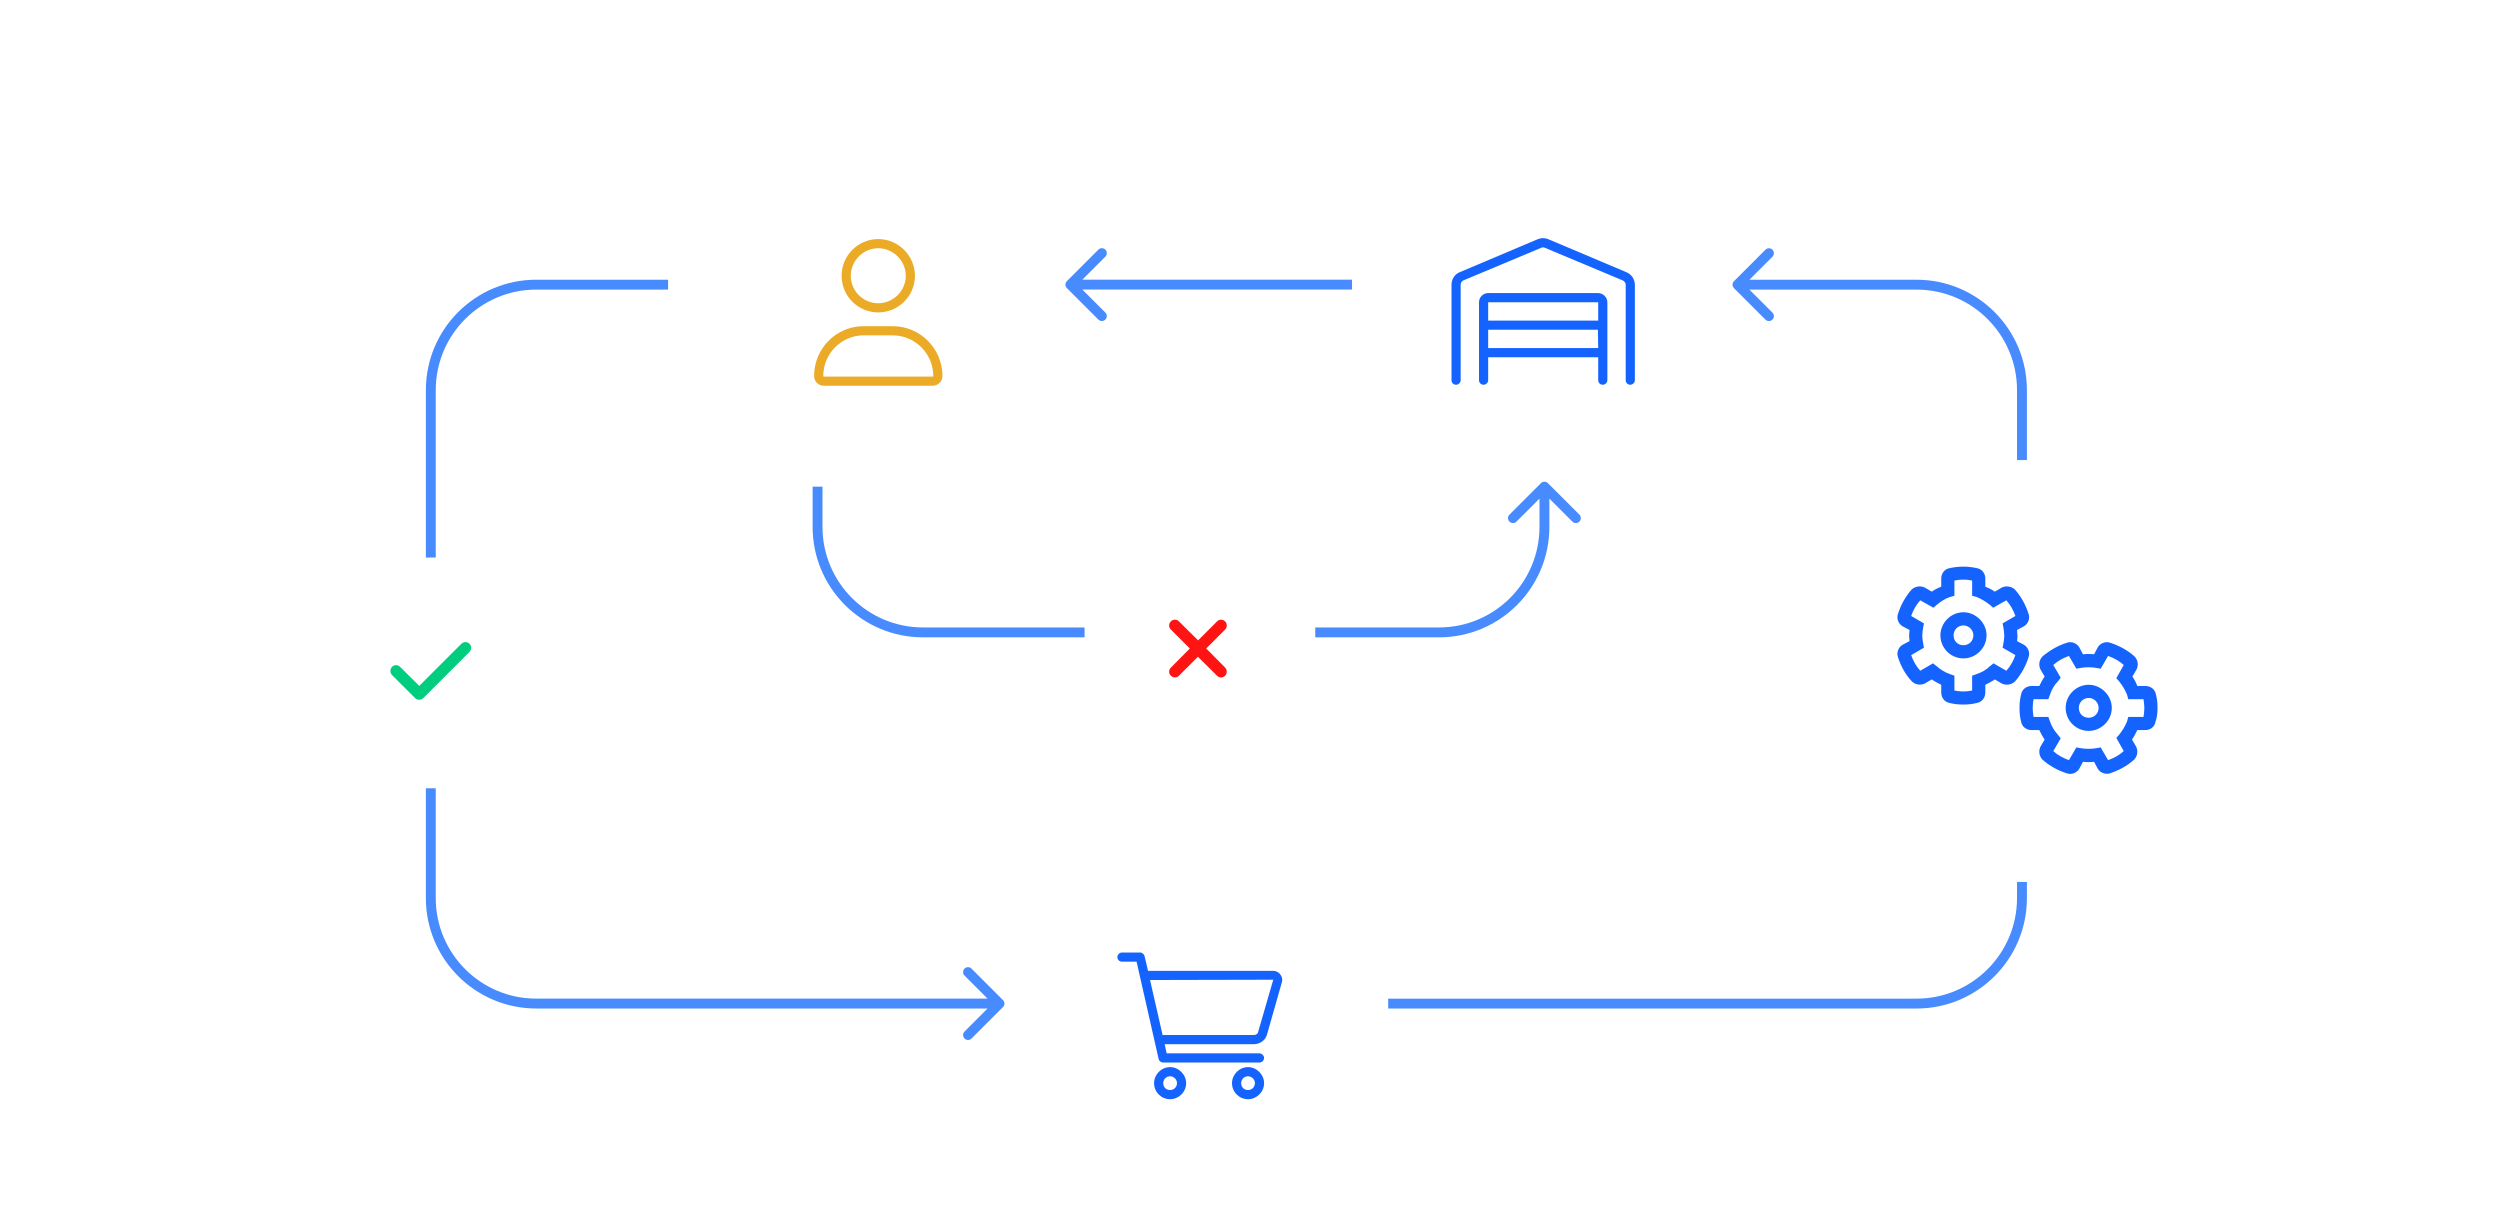 <svg width="409" height="201" viewBox="0 0 409 201" fill="none" xmlns="http://www.w3.org/2000/svg">
<path d="M174.545 45.991C174.229 46.306 174.229 46.819 174.545 47.134L179.692 52.282C180.008 52.597 180.52 52.597 180.836 52.282C181.152 51.966 181.152 51.454 180.836 51.138L176.261 46.562L180.836 41.987C181.152 41.671 181.152 41.159 180.836 40.843C180.52 40.528 180.008 40.528 179.692 40.843L174.545 45.991ZM221.185 46.562L221.185 45.754L175.117 45.754L175.117 46.562L175.117 47.371L221.185 47.371L221.185 46.562Z" fill="#478BFF"/>
<path d="M283.681 47.143C283.365 46.827 283.365 46.315 283.681 45.999L288.828 40.852C289.144 40.536 289.656 40.536 289.972 40.852C290.288 41.168 290.288 41.68 289.972 41.995L285.397 46.571L289.972 51.146C290.288 51.462 290.288 51.974 289.972 52.29C289.656 52.606 289.144 52.606 288.828 52.29L283.681 47.143ZM284.253 46.571V45.762L313.539 45.762V46.571V47.38L284.253 47.38V46.571ZM330.793 63.825H331.602V146.933H330.793H329.984V63.825H330.793ZM313.539 164.188V164.996H227.109V164.188V163.379H313.539V164.188ZM330.793 146.933H331.602C331.602 156.909 323.515 164.996 313.539 164.996V164.188V163.379C322.621 163.379 329.984 156.016 329.984 146.933H330.793ZM313.539 46.571V45.762C323.515 45.762 331.602 53.849 331.602 63.825H330.793H329.984C329.984 54.742 322.621 47.38 313.539 47.38V46.571Z" fill="#478BFF"/>
<path d="M164.088 164.755C164.403 164.44 164.403 163.928 164.088 163.612L158.94 158.465C158.625 158.149 158.112 158.149 157.797 158.465C157.481 158.78 157.481 159.292 157.797 159.608L162.372 164.184L157.797 168.759C157.481 169.075 157.481 169.587 157.797 169.903C158.112 170.219 158.625 170.219 158.94 169.903L164.088 164.755ZM109.301 46.569L109.301 45.76L87.735 45.76L87.735 46.569L87.735 47.377L109.301 47.377L109.301 46.569ZM70.481 63.823L69.672 63.823L69.672 146.929L70.481 146.929L71.289 146.929L71.289 63.823L70.481 63.823ZM87.735 164.184L87.735 164.992L163.516 164.992L163.516 164.184L163.516 163.375L87.735 163.375L87.735 164.184ZM70.481 146.929L69.672 146.929C69.672 156.905 77.759 164.992 87.735 164.992L87.735 164.184L87.735 163.375C78.652 163.375 71.289 156.012 71.289 146.929L70.481 146.929ZM87.735 46.569L87.735 45.76C77.759 45.76 69.672 53.847 69.672 63.823L70.481 63.823L71.289 63.823C71.289 54.74 78.652 47.377 87.735 47.377L87.735 46.569Z" fill="#478BFF"/>
<path d="M253.24 79.045C252.924 78.729 252.412 78.729 252.096 79.045L246.949 84.192C246.633 84.508 246.633 85.02 246.949 85.336C247.265 85.652 247.777 85.652 248.093 85.336L252.668 80.761L257.243 85.336C257.559 85.652 258.071 85.652 258.387 85.336C258.703 85.02 258.703 84.508 258.387 84.192L253.24 79.045ZM133.752 79.617L132.943 79.617L132.943 86.205L133.752 86.205L134.56 86.205L134.56 79.617L133.752 79.617ZM151.006 103.459L151.006 104.268L235.414 104.268L235.414 103.459L235.414 102.651L151.006 102.651L151.006 103.459ZM252.668 86.205L253.477 86.205L253.477 79.617L252.668 79.617L251.859 79.617L251.859 86.205L252.668 86.205ZM235.414 103.459L235.414 104.268C245.39 104.268 253.477 96.181 253.477 86.205L252.668 86.205L251.859 86.205C251.859 95.288 244.496 102.651 235.414 102.651L235.414 103.459ZM133.752 86.205L132.943 86.205C132.943 96.181 141.03 104.268 151.006 104.268L151.006 103.459L151.006 102.651C141.923 102.651 134.56 95.288 134.56 86.205L133.752 86.205Z" fill="#478BFF"/>
<g filter="url(#filter0_d_1698_7223)">
<rect x="119.688" y="22.461" width="48" height="48" rx="10.784" fill="white"/>
<path d="M143.687 46.797C140.359 46.797 137.687 44.125 137.687 40.797C137.687 37.516 140.359 34.797 143.687 34.797C146.969 34.797 149.687 37.516 149.687 40.797C149.687 44.125 146.969 46.797 143.687 46.797ZM143.687 36.297C141.203 36.297 139.187 38.359 139.187 40.797C139.187 43.281 141.203 45.297 143.687 45.297C146.125 45.297 148.187 43.281 148.187 40.797C148.187 38.359 146.125 36.297 143.687 36.297ZM146.031 49.047C150.531 49.047 154.187 52.703 154.187 57.203C154.187 58.094 153.437 58.797 152.547 58.797H134.781C133.891 58.797 133.187 58.094 133.187 57.203C133.187 52.703 136.797 49.047 141.297 49.047H146.031ZM152.547 57.297C152.594 57.297 152.687 57.25 152.687 57.203C152.687 53.547 149.687 50.547 146.031 50.547H141.297C137.641 50.547 134.687 53.547 134.687 57.203C134.687 57.25 134.734 57.297 134.781 57.297H152.547Z" fill="#EBAB26"/>
</g>
<g filter="url(#filter1_d_1698_7223)">
<rect x="52.258" y="86.902" width="36.442" height="37.744" rx="10.784" fill="white"/>
<path d="M77.085 101.673C77.085 101.939 76.968 102.175 76.791 102.352L69.242 109.9C69.065 110.077 68.829 110.166 68.593 110.166C68.328 110.166 68.092 110.077 67.915 109.9L64.141 106.126C63.964 105.949 63.875 105.713 63.875 105.448C63.875 104.917 64.288 104.504 64.819 104.504C65.055 104.504 65.291 104.622 65.468 104.799L68.593 107.895L75.464 101.025C75.641 100.848 75.877 100.73 76.142 100.73C76.643 100.73 77.085 101.143 77.085 101.673Z" fill="#00CD7E"/>
</g>
<g filter="url(#filter2_d_1698_7223)">
<rect x="177.434" y="120.648" width="37.744" height="37.744" rx="10.784" transform="rotate(-90 177.434 120.648)" fill="white"/>
<path d="M199.105 97.354C199.459 96.971 200.078 96.971 200.432 97.354C200.609 97.531 200.697 97.767 200.697 98.003C200.697 98.269 200.609 98.504 200.432 98.681L197.335 101.777L200.432 104.903C200.609 105.08 200.697 105.316 200.697 105.552C200.697 105.817 200.609 106.053 200.432 106.23C200.078 106.613 199.459 106.613 199.105 106.23L195.979 103.134L192.883 106.23C192.529 106.613 191.91 106.613 191.556 106.23C191.173 105.876 191.173 105.257 191.556 104.903L194.652 101.777L191.556 98.681C191.173 98.327 191.173 97.708 191.556 97.354C191.91 96.971 192.529 96.971 192.883 97.354L196.009 100.451L199.105 97.354Z" fill="#FF1414"/>
</g>
<g filter="url(#filter3_d_1698_7223)">
<rect x="172.305" y="139.516" width="48" height="48" rx="10.784" fill="white"/>
<path d="M191.43 170.266C192.836 170.266 194.055 171.484 194.055 172.891C194.055 174.344 192.836 175.516 191.43 175.516C189.977 175.516 188.805 174.344 188.805 172.891C188.805 171.484 189.977 170.266 191.43 170.266ZM191.43 174.016C192.039 174.016 192.555 173.547 192.555 172.891C192.555 172.281 192.039 171.766 191.43 171.766C190.773 171.766 190.305 172.281 190.305 172.891C190.305 173.547 190.773 174.016 191.43 174.016ZM209.477 155.125C209.758 155.5 209.852 155.969 209.711 156.391L207.273 164.969C206.992 165.906 206.102 166.516 205.117 166.516H190.539L190.867 168.016H206.055C206.43 168.016 206.805 168.391 206.805 168.766C206.805 169.188 206.43 169.516 206.055 169.516H190.305C189.93 169.516 189.648 169.281 189.555 168.953L185.945 153.016H183.555C183.133 153.016 182.805 152.688 182.805 152.266C182.805 151.891 183.133 151.516 183.555 151.516H186.555C186.883 151.516 187.164 151.797 187.258 152.125L187.82 154.516H208.305C208.773 154.516 209.195 154.75 209.477 155.125ZM205.82 164.547L208.305 155.969L188.148 156.016L190.211 165.062C190.211 165.062 190.258 165.016 190.305 165.016H205.117C205.445 165.016 205.773 164.828 205.82 164.547ZM204.18 170.266C205.586 170.266 206.805 171.484 206.805 172.891C206.805 174.344 205.586 175.516 204.18 175.516C202.727 175.516 201.555 174.344 201.555 172.891C201.555 171.484 202.727 170.266 204.18 170.266ZM204.18 174.016C204.789 174.016 205.305 173.547 205.305 172.891C205.305 172.281 204.789 171.766 204.18 171.766C203.523 171.766 203.055 172.281 203.055 172.891C203.055 173.547 203.523 174.016 204.18 174.016Z" fill="#1463FF"/>
</g>
<g filter="url(#filter4_d_1698_7223)">
<rect x="296.961" y="71.266" width="70.096" height="69.017" rx="17.254" fill="white"/>
<path d="M321.225 96.166C323.247 96.166 325 97.919 325 99.941C325 102.03 323.247 103.715 321.225 103.715C319.136 103.715 317.451 102.03 317.451 99.941C317.451 97.919 319.136 96.166 321.225 96.166ZM321.225 101.558C322.102 101.558 322.843 100.884 322.843 99.941C322.843 99.064 322.102 98.323 321.225 98.323C320.282 98.323 319.608 99.064 319.608 99.941C319.608 100.884 320.282 101.558 321.225 101.558ZM352.701 109.579C352.903 110.32 352.971 111.062 352.971 111.803C352.971 112.612 352.903 113.353 352.634 114.095C352.499 114.903 351.825 115.443 350.949 115.443H349.668C349.399 115.982 349.129 116.521 348.792 116.993L349.466 118.139C349.601 118.408 349.668 118.678 349.668 119.015C349.668 119.487 349.466 119.958 349.129 120.295C347.983 121.306 346.635 122.048 345.152 122.52C345.018 122.587 344.815 122.587 344.681 122.587C344.141 122.587 343.535 122.317 343.198 121.778L342.591 120.632C341.985 120.7 341.378 120.7 340.771 120.632L340.165 121.778C339.76 122.452 338.884 122.789 338.143 122.52C336.66 122.048 335.312 121.306 334.166 120.295C333.829 119.958 333.627 119.487 333.627 119.015C333.627 118.678 333.694 118.408 333.829 118.139L334.503 116.993C334.166 116.521 333.897 115.982 333.627 115.443H332.346C331.538 115.443 330.796 114.903 330.661 114.095C330.459 113.353 330.392 112.612 330.392 111.87C330.392 111.062 330.459 110.32 330.661 109.579C330.796 108.77 331.538 108.231 332.346 108.231H333.627C333.897 107.692 334.166 107.152 334.503 106.681L333.829 105.535C333.694 105.265 333.627 104.996 333.627 104.659C333.627 104.187 333.829 103.715 334.166 103.378C335.379 102.367 336.66 101.626 338.143 101.154C338.884 100.884 339.76 101.221 340.165 101.895L340.771 103.041C341.378 102.974 341.985 102.974 342.591 103.041L343.198 101.895C343.602 101.221 344.478 100.884 345.22 101.154C346.703 101.626 348.051 102.367 349.196 103.378C349.533 103.715 349.736 104.187 349.736 104.659C349.736 104.996 349.668 105.265 349.533 105.535L348.859 106.681C349.196 107.152 349.466 107.692 349.668 108.231H351.016C351.825 108.231 352.566 108.77 352.701 109.579ZM350.679 113.286C350.747 112.814 350.814 112.342 350.814 111.87C350.814 111.331 350.747 110.859 350.679 110.388H348.185L347.983 109.646C347.646 108.837 347.242 108.163 346.703 107.489L346.231 106.95L347.444 104.793C346.703 104.119 345.826 103.648 344.883 103.311L343.67 105.4L342.928 105.265C342.119 105.13 341.243 105.13 340.434 105.265L339.693 105.4L338.48 103.311C337.536 103.648 336.66 104.119 335.919 104.793L337.132 106.883L336.66 107.489C336.053 108.096 335.649 108.837 335.379 109.646L335.11 110.388H332.683C332.616 110.859 332.549 111.331 332.549 111.803C332.549 112.342 332.616 112.814 332.683 113.286H335.11L335.379 114.027C335.649 114.836 336.053 115.51 336.66 116.184L337.132 116.791L335.919 118.88C336.66 119.554 337.536 120.026 338.48 120.363L339.693 118.273L340.434 118.408C341.243 118.543 342.119 118.543 342.928 118.408L343.67 118.273L344.883 120.363C345.826 120.026 346.703 119.554 347.444 118.88L346.231 116.723L346.703 116.184C347.242 115.51 347.646 114.836 347.983 114.027L348.185 113.286H350.679ZM331.133 101.491C331.807 101.895 332.144 102.771 331.875 103.513C331.403 104.996 330.661 106.344 329.65 107.489C329.111 108.029 328.168 108.163 327.494 107.826L326.348 107.152C325.876 107.489 325.337 107.759 324.798 108.029V109.309C324.798 110.118 324.258 110.859 323.45 110.994C322.708 111.196 321.967 111.264 321.225 111.264C320.417 111.264 319.675 111.196 318.934 110.994C318.125 110.859 317.586 110.118 317.586 109.309V108.029C317.047 107.759 316.508 107.489 316.036 107.152L314.89 107.826C314.216 108.163 313.272 108.029 312.733 107.422C311.722 106.344 310.981 104.996 310.509 103.513C310.239 102.771 310.576 101.895 311.25 101.491L312.396 100.884C312.396 100.547 312.329 100.278 312.329 100.008C312.329 99.671 312.396 99.401 312.396 99.064L311.25 98.458C310.576 98.053 310.239 97.177 310.509 96.436C310.981 94.953 311.722 93.605 312.733 92.459C313.272 91.92 314.216 91.785 314.89 92.122L316.036 92.796C316.508 92.459 317.047 92.19 317.586 91.987V90.639C317.586 89.831 318.125 89.089 318.934 88.955C320.417 88.618 321.967 88.618 323.45 88.955C324.258 89.089 324.798 89.831 324.798 90.639V91.987C325.337 92.19 325.876 92.459 326.348 92.796L327.494 92.122C328.168 91.785 329.111 91.92 329.65 92.459C330.661 93.605 331.403 94.953 331.875 96.436C332.144 97.177 331.807 98.053 331.133 98.458L329.987 99.064C329.987 99.401 330.055 99.671 330.055 100.008C330.055 100.278 330.055 100.547 329.987 100.884L331.133 101.491ZM327.763 98.728L327.628 97.986L329.718 96.773C329.381 95.829 328.909 94.953 328.235 94.212L326.078 95.425L325.539 94.953C324.865 94.414 324.191 94.01 323.382 93.672L322.641 93.47V90.977C321.697 90.774 320.686 90.774 319.743 90.977V93.47L319.001 93.672C318.193 93.942 317.519 94.414 316.845 94.953L316.305 95.425L314.149 94.212C313.475 94.953 313.003 95.829 312.666 96.773L314.755 97.986L314.62 98.728C314.553 99.132 314.486 99.536 314.486 100.008C314.486 100.413 314.553 100.817 314.62 101.221L314.755 101.963L312.666 103.176C313.003 104.119 313.475 104.996 314.149 105.737L316.238 104.524L316.845 104.996C317.451 105.535 318.193 106.007 319.001 106.276L319.743 106.546V108.972C320.686 109.174 321.697 109.174 322.641 108.972V106.546L323.382 106.276C324.191 106.007 324.932 105.602 325.539 104.996L326.146 104.524L328.235 105.737C328.909 104.996 329.381 104.119 329.718 103.176L327.628 101.963L327.763 101.221C327.831 100.817 327.898 100.413 327.898 100.008C327.898 99.536 327.831 99.132 327.763 98.728ZM341.715 108.029C343.737 108.029 345.489 109.781 345.489 111.803C345.489 113.892 343.737 115.577 341.715 115.577C339.626 115.577 337.941 113.892 337.941 111.803C337.941 109.781 339.626 108.029 341.715 108.029ZM341.715 113.421C342.591 113.421 343.333 112.747 343.333 111.803C343.333 110.927 342.591 110.185 341.715 110.185C340.771 110.185 340.097 110.927 340.097 111.803C340.097 112.747 340.771 113.421 341.715 113.421Z" fill="#1463FF"/>
</g>
<g filter="url(#filter5_d_1698_7223)">
<rect x="228.465" y="22.297" width="48" height="48" rx="10.784" fill="white"/>
<path d="M266.058 40.211C266.902 40.539 267.465 41.383 267.465 42.273V57.883C267.465 58.305 267.09 58.633 266.715 58.633C266.293 58.633 265.965 58.305 265.965 57.883V42.273C265.965 41.992 265.777 41.711 265.496 41.57L252.746 36.227C252.558 36.133 252.324 36.133 252.137 36.227L239.387 41.57C239.105 41.711 238.965 41.992 238.965 42.273V57.883C238.965 58.305 238.59 58.633 238.215 58.633C237.793 58.633 237.465 58.305 237.465 57.883V42.273C237.465 41.383 237.98 40.539 238.824 40.211L251.574 34.82C252.137 34.586 252.746 34.586 253.308 34.82L266.058 40.211ZM261.465 43.633C262.262 43.633 262.965 44.336 262.965 45.133V57.883C262.965 58.305 262.59 58.633 262.215 58.633C261.793 58.633 261.465 58.305 261.465 57.883V54.133H243.465V57.883C243.465 58.305 243.09 58.633 242.715 58.633C242.293 58.633 241.965 58.305 241.965 57.883V45.133C241.965 44.336 242.621 43.633 243.465 43.633H261.465ZM261.465 52.633L261.418 49.633H243.465V52.633H261.465ZM261.465 48.133V45.133H243.465V48.133H261.465Z" fill="#1463FF"/>
</g>
<defs>
<filter id="filter0_d_1698_7223" x="111.06" y="18.147" width="65.254" height="65.254" filterUnits="userSpaceOnUse" color-interpolation-filters="sRGB">
<feFlood flood-opacity="0" result="BackgroundImageFix"/>
<feColorMatrix in="SourceAlpha" type="matrix" values="0 0 0 0 0 0 0 0 0 0 0 0 0 0 0 0 0 0 127 0" result="hardAlpha"/>
<feOffset dy="4.314"/>
<feGaussianBlur stdDeviation="4.314"/>
<feComposite in2="hardAlpha" operator="out"/>
<feColorMatrix type="matrix" values="0 0 0 0 0.078 0 0 0 0 0.388 0 0 0 0 1 0 0 0 0.1 0"/>
<feBlend mode="normal" in2="BackgroundImageFix" result="effect1_dropShadow_1698_7223"/>
<feBlend mode="normal" in="SourceGraphic" in2="effect1_dropShadow_1698_7223" result="shape"/>
</filter>
<filter id="filter1_d_1698_7223" x="43.631" y="82.589" width="53.696" height="54.996" filterUnits="userSpaceOnUse" color-interpolation-filters="sRGB">
<feFlood flood-opacity="0" result="BackgroundImageFix"/>
<feColorMatrix in="SourceAlpha" type="matrix" values="0 0 0 0 0 0 0 0 0 0 0 0 0 0 0 0 0 0 127 0" result="hardAlpha"/>
<feOffset dy="4.314"/>
<feGaussianBlur stdDeviation="4.314"/>
<feComposite in2="hardAlpha" operator="out"/>
<feColorMatrix type="matrix" values="0 0 0 0 0.078 0 0 0 0 0.388 0 0 0 0 1 0 0 0 0.1 0"/>
<feBlend mode="normal" in2="BackgroundImageFix" result="effect1_dropShadow_1698_7223"/>
<feBlend mode="normal" in="SourceGraphic" in2="effect1_dropShadow_1698_7223" result="shape"/>
</filter>
<filter id="filter2_d_1698_7223" x="168.806" y="78.593" width="54.996" height="54.996" filterUnits="userSpaceOnUse" color-interpolation-filters="sRGB">
<feFlood flood-opacity="0" result="BackgroundImageFix"/>
<feColorMatrix in="SourceAlpha" type="matrix" values="0 0 0 0 0 0 0 0 0 0 0 0 0 0 0 0 0 0 127 0" result="hardAlpha"/>
<feOffset dy="4.314"/>
<feGaussianBlur stdDeviation="4.314"/>
<feComposite in2="hardAlpha" operator="out"/>
<feColorMatrix type="matrix" values="0 0 0 0 0.078 0 0 0 0 0.388 0 0 0 0 1 0 0 0 0.1 0"/>
<feBlend mode="normal" in2="BackgroundImageFix" result="effect1_dropShadow_1698_7223"/>
<feBlend mode="normal" in="SourceGraphic" in2="effect1_dropShadow_1698_7223" result="shape"/>
</filter>
<filter id="filter3_d_1698_7223" x="163.678" y="135.202" width="65.254" height="65.254" filterUnits="userSpaceOnUse" color-interpolation-filters="sRGB">
<feFlood flood-opacity="0" result="BackgroundImageFix"/>
<feColorMatrix in="SourceAlpha" type="matrix" values="0 0 0 0 0 0 0 0 0 0 0 0 0 0 0 0 0 0 127 0" result="hardAlpha"/>
<feOffset dy="4.314"/>
<feGaussianBlur stdDeviation="4.314"/>
<feComposite in2="hardAlpha" operator="out"/>
<feColorMatrix type="matrix" values="0 0 0 0 0.078 0 0 0 0 0.388 0 0 0 0 1 0 0 0 0.1 0"/>
<feBlend mode="normal" in2="BackgroundImageFix" result="effect1_dropShadow_1698_7223"/>
<feBlend mode="normal" in="SourceGraphic" in2="effect1_dropShadow_1698_7223" result="shape"/>
</filter>
<filter id="filter4_d_1698_7223" x="266.961" y="45.266" width="130.098" height="129.016" filterUnits="userSpaceOnUse" color-interpolation-filters="sRGB">
<feFlood flood-opacity="0" result="BackgroundImageFix"/>
<feColorMatrix in="SourceAlpha" type="matrix" values="0 0 0 0 0 0 0 0 0 0 0 0 0 0 0 0 0 0 127 0" result="hardAlpha"/>
<feOffset dy="4"/>
<feGaussianBlur stdDeviation="15"/>
<feComposite in2="hardAlpha" operator="out"/>
<feColorMatrix type="matrix" values="0 0 0 0 0.325 0 0 0 0 0.859 0 0 0 0 0.98 0 0 0 0.4 0"/>
<feBlend mode="normal" in2="BackgroundImageFix" result="effect1_dropShadow_1698_7223"/>
<feBlend mode="normal" in="SourceGraphic" in2="effect1_dropShadow_1698_7223" result="shape"/>
</filter>
<filter id="filter5_d_1698_7223" x="219.838" y="17.983" width="65.254" height="65.254" filterUnits="userSpaceOnUse" color-interpolation-filters="sRGB">
<feFlood flood-opacity="0" result="BackgroundImageFix"/>
<feColorMatrix in="SourceAlpha" type="matrix" values="0 0 0 0 0 0 0 0 0 0 0 0 0 0 0 0 0 0 127 0" result="hardAlpha"/>
<feOffset dy="4.314"/>
<feGaussianBlur stdDeviation="4.314"/>
<feComposite in2="hardAlpha" operator="out"/>
<feColorMatrix type="matrix" values="0 0 0 0 0.078 0 0 0 0 0.388 0 0 0 0 1 0 0 0 0.1 0"/>
<feBlend mode="normal" in2="BackgroundImageFix" result="effect1_dropShadow_1698_7223"/>
<feBlend mode="normal" in="SourceGraphic" in2="effect1_dropShadow_1698_7223" result="shape"/>
</filter>
</defs>
</svg>
